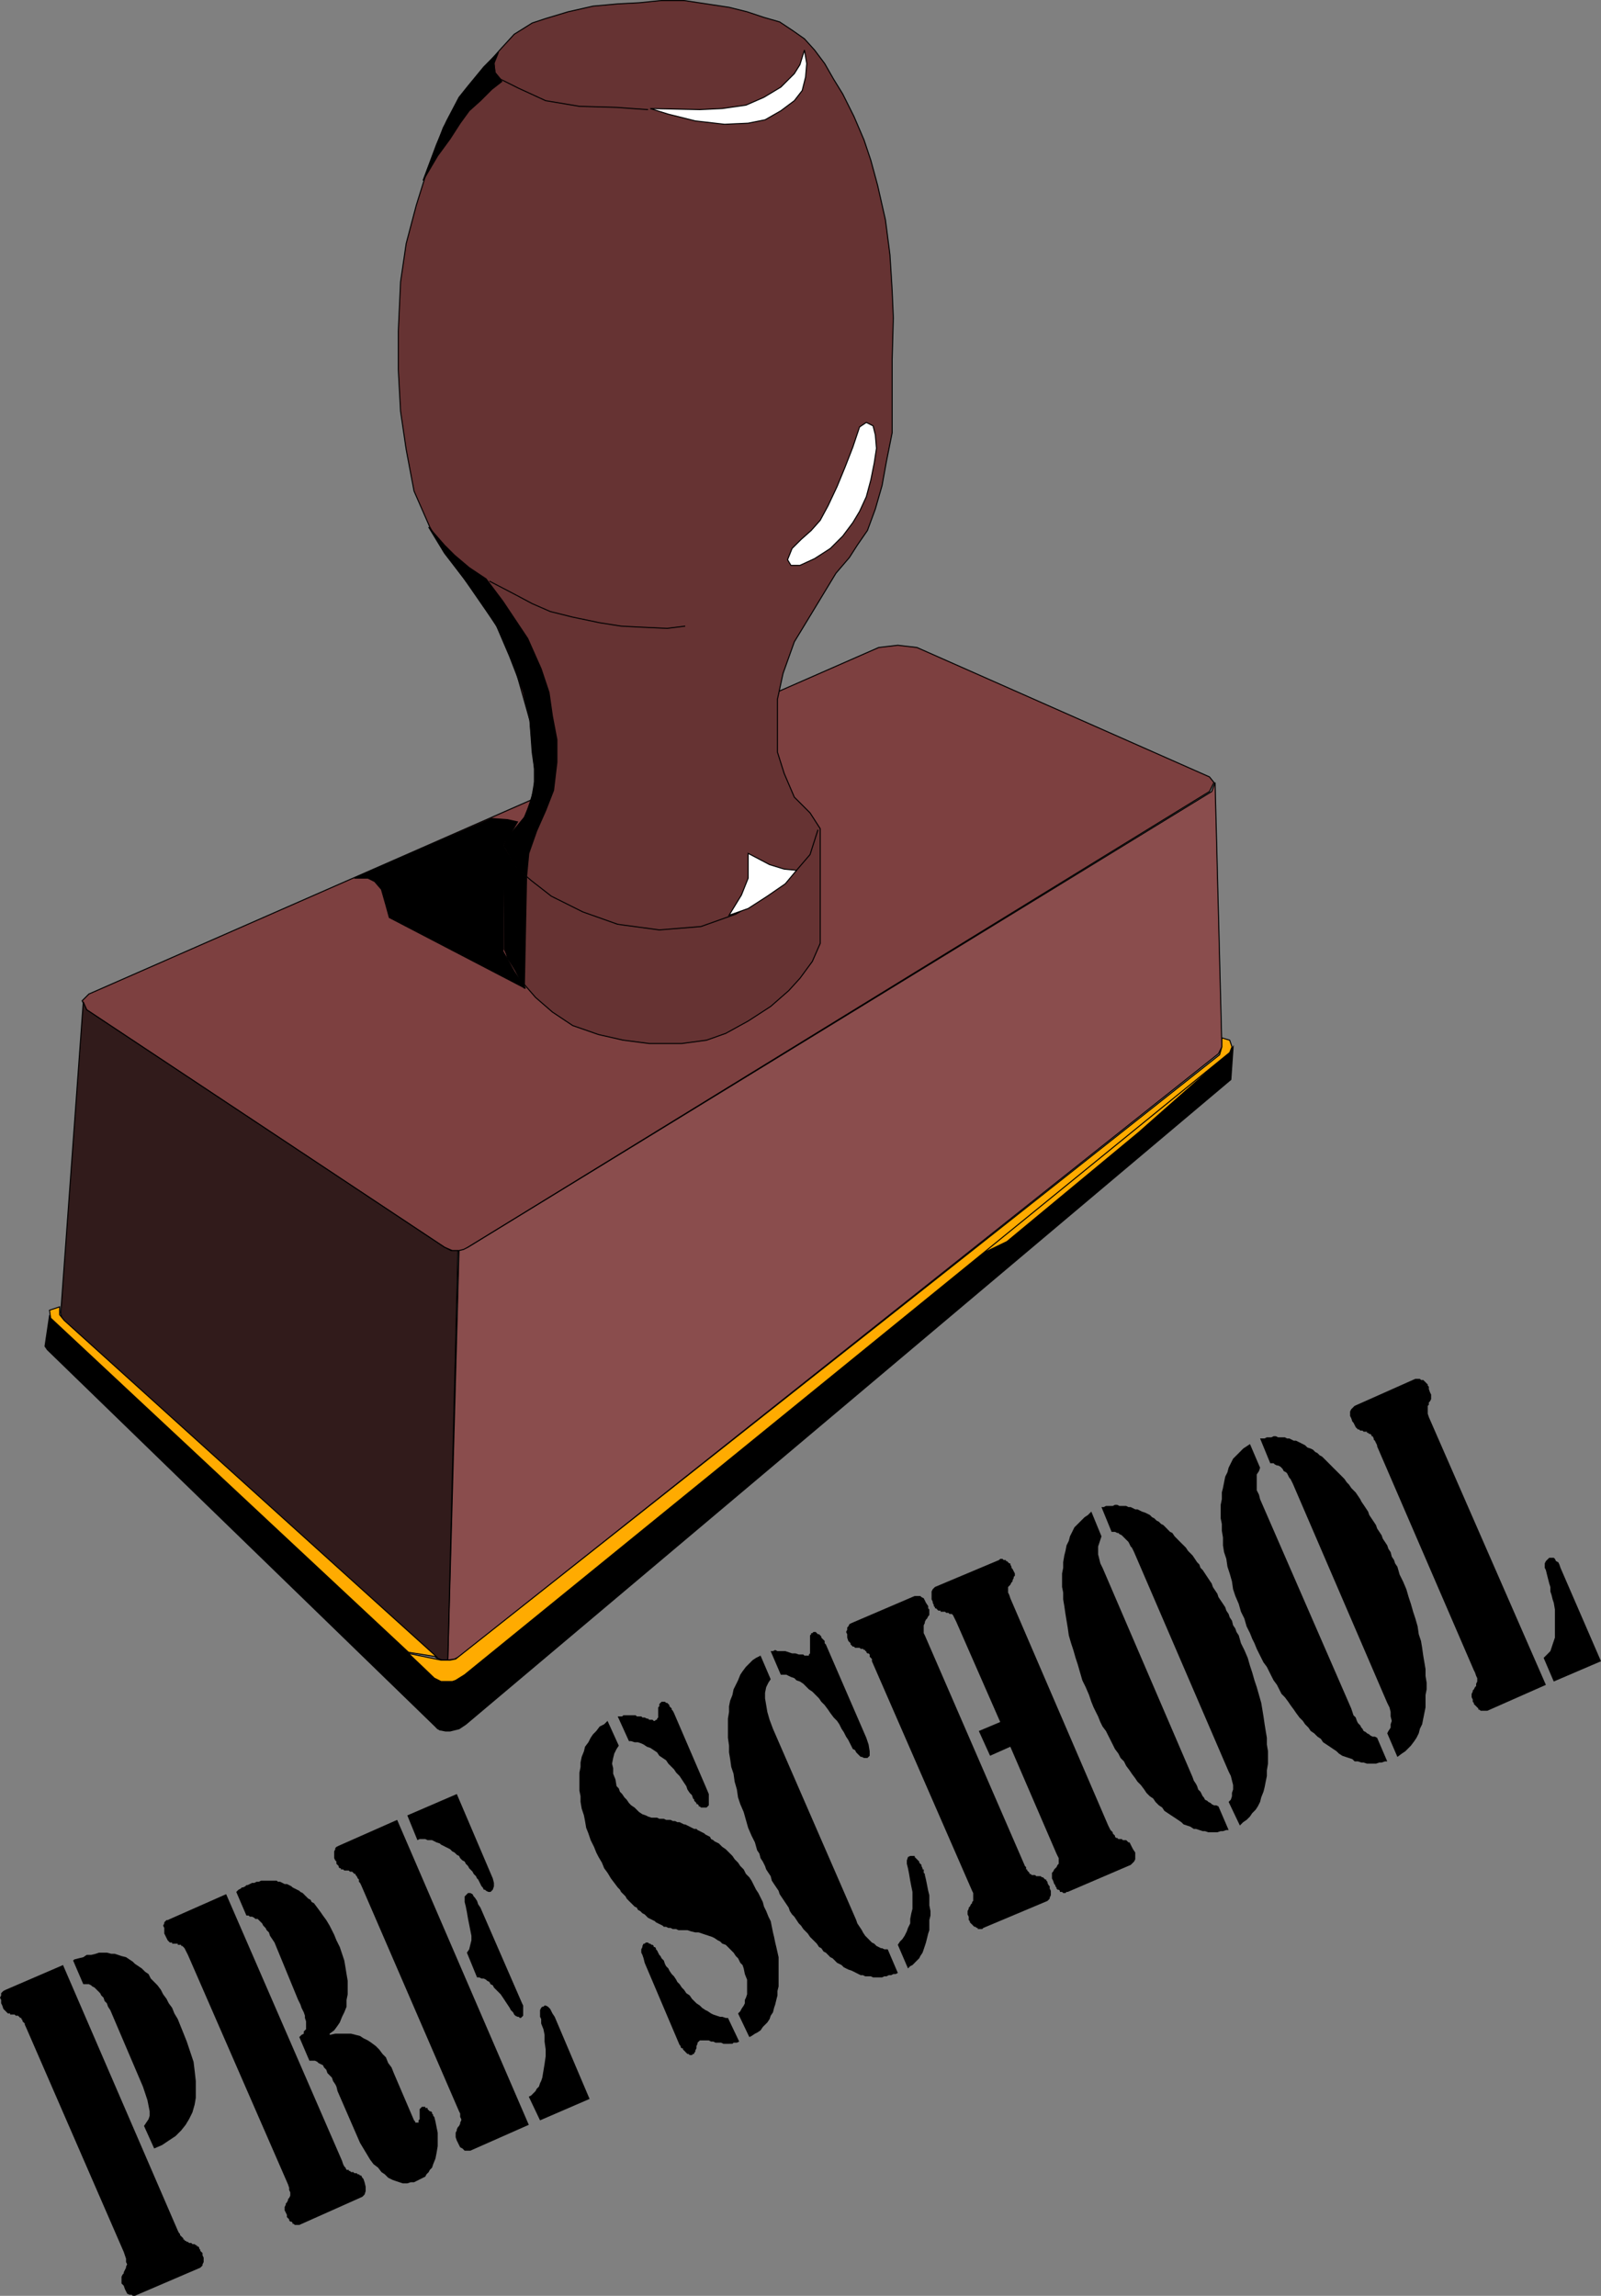 <svg xmlns="http://www.w3.org/2000/svg" width="142.301" height="204.046"><rect width="100%" height="100%" fill="#808080" stroke="none"/><path fill="#7d4040" d="m78.102 57.546 1.699-.2 1.699.2 26 11.5.402.5-.402.8-65.898 40.5-.399.301h-1l-.703-.3L7.703 89.744l-.402-.797.601-.602 70.2-30.8"/><path fill="none" stroke="#000" stroke-width=".091" d="m78.102 57.546 1.699-.2 1.699.2 26 11.5.402.5-.402.8-65.898 40.5-.399.301h-1l-.703-.3L7.703 89.744l-.402-.797.601-.602zm0 0"/><path fill="#633" d="m47.3 66.846-.198-2.8-1.301-4.598-1.399-3.402-2-3.098-2.8-3.703-1.399-2.399-1.402-3.199-.7-3.7-.5-3.401-.199-3.7v-3.398l.2-4.402.5-3.399.898-3.402 1-3.2 1.402-3.699 1.399-2.601L43 6.045l1.602-1.8 1.101-1.2 1.598-1 1.199-.398 2-.601 2.203-.5 2.2-.2L56.8.245l2-.2h2l4 .602 1.601.399 1.5.5 1.399.402 1.199.797 1 .703.902 1 .899 1.2.8 1.398.801 1.3 1 2 .899 2.102.601 1.797.598 2.203.703 3.098.399 3.101.199 3.2.101 2.398-.101 3.703v6.5l-.5 2.5-.399 2.2-.601 2.097-.7 1.902-.898 1.3-.703 1.099-1.2 1.402-2.3 3.797-1.398 2.3-1 2.801-.5 2.301v4.7l.601 1.898.899 2.101L72 72.245l.902 1.402v10.2l-.699 1.6-1.101 1.5-1 1.099-1.602 1.402-2 1.297-2 1.101-1.7.602-2.198.297h-2.899l-2.3-.297-2.2-.5-2.3-.8-1.801-1.2-1.5-1.3-1.301-1.5-1-1.802-.5-1v-9.199l.902-1.402 1-1.2.598-1.8.3-1.797-.3-2.102"/><path fill="none" stroke="#000" stroke-width=".091" d="m47.3 66.846-.198-2.8-1.301-4.598-1.399-3.402-2-3.098-2.8-3.703-1.399-2.399-1.402-3.199-.7-3.7-.5-3.401-.199-3.7v-3.398l.2-4.402.5-3.399.898-3.402 1-3.2 1.402-3.699 1.399-2.601L43 6.045l1.602-1.8 1.101-1.2 1.598-1 1.199-.398 2-.601 2.203-.5 2.2-.2L56.8.245l2-.2h2l4 .602 1.601.399 1.5.5 1.399.402 1.199.797 1 .703.902 1 .899 1.2.8 1.398.801 1.3 1 2 .899 2.102.601 1.797.598 2.203.703 3.098.399 3.101.199 3.2.101 2.398-.101 3.703v6.5l-.5 2.5-.399 2.2-.601 2.097-.7 1.902-.898 1.3-.703 1.099-1.2 1.402-2.3 3.797-1.398 2.3-1 2.801-.5 2.301v4.7l.601 1.898.899 2.101L72 72.245l.902 1.402v10.2l-.699 1.6-1.101 1.5-1 1.099-1.602 1.402-2 1.297-2 1.101-1.7.602-2.198.297h-2.899l-2.3-.297-2.2-.5-2.3-.8-1.801-1.2-1.5-1.3-1.301-1.5-1-1.802-.5-1v-9.199l.902-1.402 1-1.2.598-1.8.3-1.797zm0 0"/><path fill="#8a4d4d" d="m40.8 111.147.403-.102.399-.199 66.101-40.5.297-.8.602 23.5-.301.601-67.5 53.598-.399.203-.601.098 1-36.399"/><path fill="none" stroke="#000" stroke-width=".091" d="m40.8 111.147.403-.102.399-.199 66.101-40.5.297-.8.602 23.5-.301.601-67.5 53.598-.399.203-.601.098zm0 0"/><path fill="#311b1b" d="m7.402 89.046.301.699L39.5 110.846l.602.301h.601l-.902 36.399h-.5l-.5-.2L5.5 117.245l-.098-.598 2-27.601"/><path fill="none" stroke="#000" stroke-width=".091" d="m7.402 89.046.301.699L39.5 110.846l.602.301h.601l-.902 36.399h-.5l-.5-.2L5.5 117.245l-.098-.598zm0 0"/><path d="m39.102 153.745.101-4.399-.402-.101-34.399-32.297-.402 2.7.203.3 34.399 33.398.3.301.2.098"/><path fill="none" stroke="#000" stroke-width=".091" d="m39.102 153.745.101-4.399-.402-.101-34.399-32.297-.402 2.7.203.3 34.399 33.398.3.301zm0 0"/><path d="m39.102 153.745.5.101H40l.402-.101.399-.098.601-.402 68-57.297.2-2.903-.2.301-68.199 55.399-.601.5-.399.101-.402.102-.598-.102-.101 4.399"/><path fill="none" stroke="#000" stroke-width=".091" d="m39.102 153.745.5.101H40l.402-.101.399-.098.601-.402 68-57.297.2-2.903-.2.301-68.199 55.399-.601.5-.399.101-.402.102-.598-.102zm0 0"/><path fill="#ffab00" d="m86.8 111.647 22.102-17.8-7.699 6.8-11.703 9.7-2.7 1.3"/><path fill="none" stroke="#000" stroke-width=".091" d="m86.8 111.647 22.102-17.8-7.699 6.8-11.703 9.7zm0 0"/><path fill="#ffab00" d="m109.3 92.448.2.598-.2.5-68 55.3-.8.5-.297.102h-1l-.601-.3-2.301-2.2 2.902.598H40l.5-.098 67.902-53.703.2-.7v-.8l.699.203"/><path fill="none" stroke="#000" stroke-width=".091" d="m109.3 92.448.2.598-.2.5-68 55.3-.8.5-.297.102h-1l-.601-.3-2.301-2.2 2.902.598H40l.5-.098 67.902-53.703.2-.7v-.8zm0 0"/><path fill="#ffab00" d="M36.3 146.846 4.5 117.147l-.098-.7.899-.3v.7l.402.5 33.098 29.898-2.5-.399"/><path fill="none" stroke="#000" stroke-width=".091" d="M36.3 146.846 4.5 117.147l-.098-.7.899-.3v.7l.402.5 33.098 29.898zm0 0"/><path fill="#fff" d="m71.5 4.448-.398 1.297-.5.8-1.2 1.2-1.5.902-1.601.7-2.098.3-2 .098-4.402-.098 1.601.5 2.399.598 2.601.3 2.098-.097 1.5-.301 1.402-.8 1.2-.9.699-.902.3-1.199.102-1.199-.203-1.2"/><path fill="none" stroke="#000" stroke-width=".091" d="m71.5 4.448-.398 1.297-.5.8-1.2 1.2-1.5.902-1.601.7-2.098.3-2 .098-4.402-.098 1.601.5 2.399.598 2.601.3 2.098-.097 1.5-.3 1.402-.802 1.2-.898.699-.902.3-1.2.102-1.199zM57.602 9.745l-2.801-.2-3.301-.097-3-.5-2.398-1.102-1.602-.8-.5-.598-.098-.902.301-.7"/><path fill="#fff" d="m77 37.546-.598.402-.601 1.797-.7 1.8-.699 1.7-.8 1.703-.7 1.297-.8.902-.899.8-.8.798-.403 1 .3.5h.802l1.3-.598 1.399-.902 1.101-1.098.899-1.2.601-1 .598-1.3.402-1.5.301-1.5.2-1.3-.102-1.2-.2-.8-.601-.301"/><path fill="none" stroke="#000" stroke-width=".091" d="m77 37.546-.598.402-.601 1.797-.7 1.8-.699 1.7-.8 1.703-.7 1.297-.8.902-.899.8-.8.798-.403 1 .3.5h.802l1.3-.598 1.399-.902 1.101-1.098.899-1.2.601-1 .598-1.3.402-1.5.301-1.5.2-1.3-.102-1.2-.2-.8zM60.902 55.647l-1.601.2-2.2-.102-1.898-.098-1.902-.3-2.399-.5-2-.5-1.601-.7-1.5-.8-2.301-1.2m1.203 23.5 1.098 1.899 1.402 1.199L49 79.647l2.8 1.399 3.102 1.101 3.7.5 3.699-.3 3.101-1.102 2.399-1.399 1.8-1.3 1.2-1.2L72 75.948l.703-2.203"/><path fill="#fff" d="m70.8 77.346-1.097-.101-1.3-.399-1.903-1v2.2l-.598 1.5-1.101 1.8 1.699-.601 1.703-1.098 1.598-1.101 1-1.2"/><path fill="none" stroke="#000" stroke-width=".091" d="m70.8 77.346-1.097-.101-1.3-.399-1.903-1v2.2l-.598 1.5-1.101 1.8 1.699-.601 1.703-1.098 1.598-1.101zm0 0"/><path d="m48.5 72.046-.797 1.8-.703 2-.2 2.102-1-1-1-1.8.5-.903 1.302-1.598.5-1.2.398-1.5v-1.702l-.2-2-.198-2.2-.602-2.597-1.2-3.102-1.198-2.8-2.899-4.2-1.703-2.199-1.398-2.3 1.398 1.6.902.9 1.301 1.1 1.5 1 1.5 2 2.2 3.298 1.199 2.703.699 2.098.3 2.101.399 2.098v2l-.297 2.5-.703 1.8"/><path fill="none" stroke="#000" stroke-width=".091" d="m48.5 72.046-.797 1.8-.703 2-.2 2.102-1-1-1-1.8.5-.903 1.302-1.598.5-1.2.398-1.5v-1.702l-.2-2-.198-2.2-.602-2.597-1.2-3.102-1.198-2.8-2.899-4.2-1.703-2.199-1.398-2.3 1.398 1.6.902.9 1.301 1.1 1.5 1 1.5 2 2.2 3.298 1.199 2.703.699 2.098.3 2.101.399 2.098v2l-.297 2.5zm0 0"/><path d="m43.703 72.745 1.399.101.898.2-.598 1-.699 1.101v9.399l1 1.8 1 1.5-12.101-6.3-.301-1.098-.399-1.402-.601-.7-.598-.3H31.5l12.203-5.301"/><path fill="none" stroke="#000" stroke-width=".091" d="m43.703 72.745 1.399.101.898.2-.598 1-.699 1.101v9.399l1 1.8 1 1.5-12.101-6.3-.301-1.098-.399-1.402-.601-.7-.598-.3H31.5zm0 0"/><path d="m44.902 84.346.2.801.8 1.2.7 1.5.199-9.801-1-1-1.098-1.801.2 9.101"/><path fill="none" stroke="#000" stroke-width=".091" d="m44.902 84.346.2.801.8 1.2.7 1.5.199-9.801-1-1-1.098-1.801zm0 0"/><path d="m41.602 7.647-.801 1-1.098 2.098-.902 2.101-.598 1.602-.601 1.598 1.3-2.2 1.098-1.5.902-1.398.801-1.102 1-.898 1-1 .899-.703L44 6.448l-.098-.8.399-1L43 5.947l-1.398 1.7"/><path fill="none" stroke="#000" stroke-width=".091" d="m41.602 7.647-.801 1-1.098 2.098-.902 2.101-.598 1.602-.601 1.598 1.3-2.2 1.098-1.5.902-1.398.801-1.102 1-.898 1-1 .899-.703L44 6.448l-.098-.8.399-1L43 5.947zm0 0"/><path d="m137.203 147.346.399-.398.199-.203.101-.297.098-.3.203-.602v-2.5l-.101-.598-.102-.3-.098-.403-.101-.297v-.402l-.098-.301-.203-.797-.098-.402-.101-.2v-.398l.101-.203.2-.2.101-.097h.398l.102.097.098.2.199.101.102.2.101.3 3.598 8.301-4.2 1.8-.898-2.1M131 148.448l-8.598-19.902v-.098l-.101-.203-.098-.2-.101-.097v-.102l-.102-.199h-.098v-.102l-.101-.097h-.098l-.101-.102h-.102v-.101h-.297l-.101-.098h-.2l-.101-.102h-.098l-.101-.097-.102-.102-.098-.199-.101-.2-.098-.1-.102-.302-.101-.199v-.398l.101-.203.102-.098.098-.102.101-.097 5.399-2.403h.402l.098.102h.199l.102.098.101.101.098.102.101.097v.102l.098.098v.203l.102.297.101.203v.398l-.101.2-.102.101v.2l-.098.1v.7l.098.3 10.402 23.798-5.199 2.3h-.601l-.102-.097h-.098v-.102l-.3-.3-.102-.098v-.102l-.098-.101v-.2l-.101-.199v-.3l.101-.2v-.101l.098-.098.102-.2.101-.1v-.2l.098-.2v-.3l-.098-.2-.101-.3-.102-.2m-19.898-20.101.898 2.102-.098.297-.199.3v1.403l.2.398.097.399 8.102 18.601.101.301.098.3.199.2.102.3.101.2.2.2.097.198.102.102.101.2.2.1.097.099.203.101.098.098.2.101h.202l.2.102.898 2.098h-.2l-.3.101h-.2l-.3.098h-.801l-.297-.098H121l-.297-.101h-.3l-.2-.2-.3-.101-.301-.098-.301-.101-.301-.2-.2-.199-.3-.2-.297-.202-.601-.399-.2-.3-.3-.2-.301-.3-.301-.2-.2-.3-.3-.301-.2-.297-.3-.3-.297-.403-.203-.297-.297-.402-.203-.301-.297-.399-.3-.3-.2-.399-.203-.402-.297-.399-.203-.398-.2-.402-.198-.399-.301-.402-.399-.797-.199-.402-.203-.5-.2-.399-.198-.5-.301-.601-.2-.7-.3-.601-.2-.7-.3-.699-.2-.601-.101-.7-.2-.699-.198-.601-.102-.7-.2-.597-.097-.602v-.699l-.101-.601v-.598l-.102-.5v-1.203l.102-.5v-.598l.101-.402.098-.5.101-.5.2-.399.101-.398.2-.402.199-.399.601-.601.297-.301.602-.399m.898-.5h.402l.2-.101H113l.203-.098h.2l.199.098h.601l.2.101h.199l.199.102.199.098h.203l.2.101.199.098.398.203.203.2.297.097.203.101.2.2.199.101.199.2.199.101.203.2.598.597.199.203.203.2.598.597.199.203.203.297.2.203.199.297.199.203.199.2.203.3.2.297.097.203.203.297.399.601.101.301.2.301.199.297.199.3.101.301.399.602.101.297.399.601.101.301.2.301.101.398.2.301.097.301.203.297.2.703.3.598.297.699.203.703.2.598.199.699.199.601.2.7.1.699.2.601.101.602.098.7.102.597.101.601v.602l.098.598v.601l-.098.5v1.098l-.203 1-.098.5-.199.402-.101.399-.2.402-.199.297-.3.402-.5.5-.301.2-.399.3-.902-2.101.101-.2.2-.3v-.301l.101-.297-.101-.402v-.399l-.102-.402-.2-.399-8.398-19.5-.101-.199-.098-.199-.101-.102-.102-.199-.098-.199-.101-.102-.2-.101-.101-.2-.2-.199-.198-.101h-.102l-.2-.098-.097-.101h-.3l-.903-2.2m-15 6.5.902 2.2-.101.3-.098.301-.101.3v.7l.101.399.098.402.199.398 8 18.602.102.297.199.3.101.2.098.3.203.2.098.203.101.2.098.097.102.203.199.098.101.101.2.098.101.101.2.102h.199l.199.098.902 2.101H109l-.297.098h-.203l-.297.101h-.8l-.301-.101h-.2l-.3-.098-.301-.101h-.2l-.3-.2-.301-.101-.297-.098-.203-.199-.297-.203-1.203-.797-.2-.3-.3-.2-.297-.3-.203-.302-.297-.199-.3-.3-.2-.301-.3-.399-.301-.3-.2-.301-.3-.399-.2-.3-.3-.399-.2-.402-.3-.301-.2-.399-.3-.398-.2-.402-.199-.399-.203-.402-.2-.399-.3-.398-.2-.402-.198-.5-.2-.399-.199-.402-.203-.5-.2-.598-.3-.699-.297-.602-.203-.699-.2-.699-.198-.602-.2-.699-.199-.601-.203-.7-.098-.699-.101-.601-.098-.598-.102-.703-.101-.598v-.601l-.098-.5v-1.2l.098-.5v-.5l.101-.601.102-.399.098-.5.199-.398.102-.403.199-.398.199-.402.3-.297.602-.602.301-.199.297-.3m.902-.399h.2l.199-.102h.601l.2-.101h.199l.199.101h.602l.199.102h.199l.203.098.2.101h.199l.199.098.199.101.3.102.2.098.203.101.2.2.199.101.199.2.199.097.203.203.2.098.199.199.199.203.199.2.203.097.2.3.199.2.199.203.199.2.203.199.2.199.199.3.398.399.203.3.2.302.199.199.101.3.2.2.597.902.203.297.098.3.199.302.203.3.098.301.2.297.202.3.2.302.097.3.203.301.098.297.2.3.1.403.2.297.101.3.2.302.199.699.3.601.301.7.2.699.199.601.2.7.202.601.399 1.399.101.601.098.598.102.699.097.602.102.601v.598l.101.601v1.098l-.101.601v.5l-.102.5-.098.5-.101.399-.2.5-.101.402-.2.399-.198.3-.301.301-.2.3-.3.298-.301.203-.297.297-1-2.098.2-.2.097-.3v-.3l.102-.301v-.399l-.102-.402-.098-.399-.199-.398-8.402-19.5-.098-.203-.102-.2-.101-.097-.098-.203-.101-.2-.598-.597-.203-.102-.098-.101h-.101l-.2-.098h-.3l-.899-2.2m-11.5 34.099L77.5 147.647v-.2l-.098-.1-.101-.102v-.2l-.098-.097h-.101l-.102-.102v-.101h-.098v-.098h-.101l-.098-.102H76.5l-.098-.097H76l-.098-.102h-.101l-.098-.101-.102-.098v-.102l-.199-.199-.101-.3v-.301l-.098-.2.098-.199v-.2l.101-.1.098-.2.203-.101 5.598-2.399h.5l.101.102.2.097.101.2.098.203.199.297v.203l.101.097v.5l-.101.102-.098.2-.101.1-.098.2v.098l-.102.203v.699l.102.2 8.898 20.5.102.1v.2h.098v.098l.101.101.098.102v.098h.101l.102.101H92l.101.098h.399l.101.101h.102l.098.102.101.098H93v.101l.102.098v.101l.101.2.098.101v.2l.101.199v.402l-.101.2v.097l-.098.101-.101.102-5.7 2.398-.101.102h-.399v-.102h-.101l-.098-.101h-.101l-.102-.098-.098-.102-.101-.097-.098-.102v-.101l-.102-.098v-.3l-.101-.2v-.3l.101-.2v-.101l.102-.098.098-.203.101-.098v-.102l.098-.097v-.703l-.098-.2"/><path d="M88.902 153.046 85 144.147l-.098-.2-.101-.202-.098-.2-.102-.097h-.199l-.101-.102h-.2l-.101-.101h-.398v-.098h-.2l-.199-.2h-.101v-.1l-.102-.102v-.098l-.098-.2v-.1l-.101-.2v-.7l.101-.202.2-.2 5.699-2.398.101-.101h.2l.101.101h.2v.098h.097l.203.203h.098v.098l.101.199v.101l.098.102.203.398v.2l-.101.101v.098l-.102.203v.098l-.098.101-.101.2-.098.101-.101.098v.5l.101.199.098.3 8.699 20.2.102.203.101.2.2.198v.102l.199.2v.097l.101.102h.098l.101.101h.301l.098.098h.3l.2.199h.101l.098.203.203.399.2.3v.598l-.102.203-.2.2-.1.097-5.598 2.402H94.8l-.098.098H94.5l-.098-.098h-.199v-.101l-.101-.098H94l-.098-.101v-.102l-.101-.098v-.101l-.098-.098-.101-.3-.102-.2v-.5l.102-.102.101-.199.098-.101.101-.098.098-.203.102-.098v-.5l-.102-.199-.098-.203-4.101-9.5-1.801.8-1-2.199 1.902-.8m-9.102 19.8.2-.3.203-.2.2-.3.199-.399.101-.3.2-.4v-.401l.097-.5.102-.399v-1.5l-.102-.5-.098-.5-.101-.601-.098-.5-.101-.399v-.3l.101-.302.2-.097h.398v.097l.402.403v.098l.098.101.101.098v.101l.098.2v.101h.102v.3l.101.099v.101l.098.399.101.5.098.5.102.402v.898l.101.5v.399l-.101.402v.899l-.102.3-.098.399-.101.402-.098.301-.101.297-.102.3-.2.301-.097.2-.203.199-.2.203-.198.2-.2.097-.199.203-.902-2.102m-12.199-25.699.898 2.098-.2.3-.198.403-.102.5v.5l.102.598.101.601.2.7.3.8 7.399 17 .101.3.2.298.199.3.101.2.2.3.199.2.199.203.199.2.203.097.2.203.199.098.199.101h.101l.2.098h.3l.899 2.101-.2.102h-.199l-.199.098H79l-.2.101h-.198l-.2.098h-.8l-.2-.098h-.5l-.199-.101H76.5l-.2-.098-.398-.203-.199-.098-.3-.101-.2-.098-.203-.102-.2-.199-.198-.101-.2-.098-.199-.203-.203-.2-.2-.097-.198-.203-.2-.2-.199-.097-.203-.301-.2-.102-.198-.3-.399-.399-.203-.199-.2-.3-.398-.4-.199-.3-.203-.2-.398-.6-.2-.2-.199-.3-.101-.302-.2-.3-.199-.297-.203-.301-.2-.3-.097-.302-.203-.3-.2-.297-.198-.301-.102-.402-.2-.297-.198-.301-.102-.3-.2-.4-.198-.3-.102-.402-.2-.297-.198-.703-.301-.598-.301-.7-.2-.702-.198-.7-.301-.699-.2-.601-.101-.7-.2-.699-.097-.699-.203-.602-.098-.699-.101-.601v-.598l-.098-.7v-1.702l.098-.598v-.5l.101-.5.2-.5.101-.5.2-.402.198-.399.2-.5.199-.3.3-.399.602-.602.301-.199.398-.199m.899-.402h.203l.2-.098.199.098h.699l.601.203h.301l.297.098h.402l.098.101h.402v-.101l.098-.098v-1.602l.102-.101v-.098h.101l.098-.102h.2l.1.102.102.098h.098l.102.101.097.102v.098l.102.101.101.098.098.101v.2l.102.101 3.597 8.3.203.599.098.601v.399l-.2.199h-.3l-.2-.098h-.1l-.098-.101-.102-.098-.098-.102-.101-.101-.102-.2-.199-.097-.098-.203-.203-.399-.098-.199-.199-.3-.203-.4-.2-.3-.198-.402-.2-.297-.3-.301-.301-.402-.2-.297-.3-.403-.3-.3-.2-.297-.3-.301-.298-.3-.3-.2-.5-.5-.301-.2-.301-.1-.2-.2-.3-.102-.2-.097-.199-.102h-.5l-.902-2.101M54 152.948l1 2.2-.2.3-.198.398-.102.399-.098.5.098.402v.5l.203.5.098.598.199.203.102.297.199.203.199.297.203.203.2.297.199.203.3.2.399.398.3.199.301.101.2.102.3.098h.5l.2.101H59l.203.098h.399l.199.101H60l.203.102h.2l.199.098.199.101h.101l.2.098.398.203.203.098h.2l.097.101.203.098.399.203.101.098.2.101.199.098.101.203.2.098.097.101.203.098.2.102.097.101.203.2.297.199.602.601.199.297.3.3.2.302.3.3.2.399.3.3.2.301.2.399.202.402.2.297.199.402.199.399.102.402.199.399.199.5.2.398.202 1 .098.402.102.5.097.399.203.902v2.598l-.101.402v.399l-.102.398-.097.402-.102.301-.098.399-.203.3-.098.301-.199.297-.402.402-.2.301-.3.2-.2.097-.3.203-.2.098-1-2.098.2-.203.101-.199.2-.3.101-.2v-.3l.098-.2.102-.3v-1.298l-.2-.5-.101-.5-.102-.3-.2-.2-.097-.203-.101-.199-.2-.2-.199-.3-.101-.098-.2-.203-.199-.2-.203-.198-.297-.102-.203-.2-.2-.097-.3-.203-.2-.098-.3-.101-.297-.098-.601-.203H61.8l-.399-.098-.3-.101H60.3l-.2-.098h-.3l-.2-.102h-.199l-.199-.101H59l-.098-.098-.199-.102-.203-.097-.2-.102-.097-.101-.203-.098-.2-.102-.199-.097-.3-.301-.2-.102-.199-.199-.199-.101-.102-.2-.199-.097-.199-.203-.102-.098-.199-.2-.199-.203-.102-.199-.398-.398-.102-.2-.199-.203-.601-.796-.301-.5-.297-.403-.203-.5-.297-.5-.203-.398-.2-.5-.3-.602-.2-.597-.199-.5-.101-.602-.098-.5-.199-.602-.102-.597v-.5l-.101-.5v-1.602l.101-.5v-.398l.102-.5.2-.5.097-.403.3-.398.2-.398.203-.301.297-.301.3-.398.403-.204.297-.296m10.703 26.398 1 2.102-.203.098h-.297l-.101.101H64.3l-.2-.101h-.5l-.199-.098h-.199l-.203-.102h-.797l-.101.102-.102.098v.101l-.098.2v.199l-.101.199v.101l-.098.102v.098h-.101l-.102.101h-.2l-.097-.101h-.101l-.102-.098-.098-.102-.199-.199v-.101h-.101l-.102-.098v-.102l-.098-.101-3.101-7.297-.098-.402-.102-.301-.101-.2v-.3l.101-.2v-.097l.102-.203h.098l.101-.098h.2l.101.098h.098l.101.101H58l.102.102v.097h.101l.098.102v.098l.101.101.098.2.102.199.101.101.098.2.2.199.1.3.102.2.2.203.097.2.203.3.2.2.199.3.101.2.2.198.199.301.199.2.2.3.3.2.2.3.202.2.2.199.3.199.2.203.3.2.2.097.3.203.2.098.3.101.297.098h.203l.297.101h.203m-9.801-26.8h.399l.101-.098H56.5l.102.097H57l.102.102h.199l.199.098h.102l.101.101H58l.102.102h.101l.098-.102h.101v-.101l.098-.098v-.902l.102-.098v-.2l.101-.1.098-.102h.3l.102.101h.098l.2.2v.101l.1.098.102.101v.102l.098.098.102.199 2.8 6.5.297.703v1l-.199.2h-.5l-.098-.102h-.101v-.098l-.102-.102h-.098v-.101l-.101-.098-.098-.102v-.097l-.102-.102-.101-.3-.2-.2-.199-.3-.101-.301-.2-.297-.398-.602-.3-.3-.2-.301-.5-.5-.199-.297-.3-.203-.302-.2-.199-.3-.601-.399-.301-.101-.297-.2-.203-.097-.297-.102h-.3l-.302-.101h-.199l-1-2.2m-19.602 9.2L47 188.846l-5.2 2.301h-.5l-.097-.101-.101-.098-.2-.102-.101-.199-.098-.2-.102-.202-.101-.297v-.403l.102-.199v-.101l.101-.2.098-.097.101-.203v-.098l.098-.2v-.1l-.098-.2v-.3l-.101-.2-8.7-20.102-.101-.199-.098-.101v-.2l-.101-.097-.098-.203-.101-.098v-.102H31.5l-.2-.199h-.198l-.102-.101h-.398l-.102-.098h-.2v-.102h-.097l-.101-.097v-.102l-.2-.199v-.2l-.101-.1-.098-.2v-.602l.098-.199v-.101l.101-.098.2-.102 5.199-2.3M47 186.346l.203-.101.399-.399.101-.199.2-.2.097-.3.102-.2.101-.3.098-.601.101-.598.098-.703v-.598l-.098-.7v-.6l-.101-.5-.2-.5v-.4l-.1-.202v-.598l.1-.2.102-.1h.098l.101-.102h.098l.203.101.098.102.102.098.097.199.102.203.199.297 3.102 7.3L48 188.449l-1-2.102m-10.797-25.001 4.399-1.898 3.199 7.5.101.398v.301l-.101.3-.2.2h-.199l-.199-.101-.101-.098H43l-.098-.203-.101-.098-.098-.2-.102-.202-.101-.2-.098-.097-.101-.203-.2-.2-.101-.199-.098-.101-.199-.2-.102-.199-.199-.2-.101-.198-.2-.102-.199-.2-.101-.198-.2-.102-.199-.2-.199-.1-.203-.2-.2-.101-.199-.098-.199-.102-.199-.097-.102-.102-.3-.101-.2-.098-.199-.102H38l-.2-.097h-.5l-.199.097-.898-2.199m5.297 12.2.203-.301.098-.399.101-.398v-.402l-.101-.5-.098-.5-.101-.5-.102-.598-.098-.5-.101-.402v-.5l.101-.098.098-.102.102-.101h.199l.199.101.102.2.101.101.2.3.097.298.203.3 3.7 8.5.097.2v.902l-.2.2h-.097l-.101-.102H46l-.2-.098-.097-.102-.101-.199-.2-.199-.101-.2-.598-.902-.203-.3-.598-.598-.101-.2-.2-.1-.101-.2-.2-.102-.097-.097-.203-.102h-.2l-.198-.101h-.2l-.902-2.2M21 168.147l.102-.101.101-.098.2-.102.097-.101h.102l.199-.098.101-.102H22l.203-.097.2-.102h.199l.199-.101h.2l.202-.098h1.399l.101.098h.2l.398.203h.2l.202.097.2.102.097.098.203.101.2.102.199.097.101.102.2.098.199.203.101.098.2.199.199.101.101.2.2.101.3.399.297.402.203.297.297.402.3.5.2.399.203.402.2.5.3.598.2.601.199.598.101.601.098.602.102.598v1.199l-.102.5v.601l-.2.5-.198.399-.2.5-.203.3-.297.403-.402.297v.101l.5-.101h1.402l.797.203.3.2.403.198.297.2.403.3.3.301.297.399.3.3.2.5.3.399.2.5 1.8 4.203.103.098v.101h.3v-.199l.098-.102v-.898l.102-.102.097-.101h.301v.101h.2v.102l.1.098.102.101h.098l.102.098v.101l.097.102v.098l.102.101.101.399.098.5.102.5v1.199l-.102.602-.098.5-.203.5-.097.3-.2.2-.101.199-.2.199-.1.203-.2.098-.2.101-.199.098-.402.203h-.3l-.298.098h-.402l-.3-.098-.298-.101-.3-.102-.403-.2-.297-.3-.3-.2-.301-.398-.399-.3-.3-.399-.903-1.5-2-4.601-.097-.399-.102-.203-.2-.297-.1-.3-.2-.2-.2-.203-.1-.297-.2-.203-.098-.2-.203-.097-.199-.101-.098-.102-.203-.098h-.5l-.898-2.101.101-.098.098-.102.2-.101v-.2l.1-.097.102-.102v-.699l-.101-.3v-.2l-.102-.3-.2-.4-.097-.3-.203-.402-2.098-5.098-.199-.3-.203-.301-.098-.301-.199-.2-.102-.199-.199-.199-.101-.2-.098-.1-.203-.2-.098-.101h-.199l-.102-.098-.199-.102h-.199l-.102-.101h-.199L21 168.147m4.602 26-8.899-20.402-.203-.399-.098-.199-.199-.2h-.101v-.1H15.8v-.102h-.5v-.098h-.2l-.199-.2-.101-.202-.098-.2-.101-.199v-.5l-.102-.199.102-.2v-.1l.199-.2h.101l5.2-2.3 10.3 23.698.098.301.102.2.101.101.098.2h.2v.1h.102l.101.099h.2l.097.101h.203l.098.098h.101l.098.101h.102l.101.2.098.101.102.3.097.4v.398l-.097.3-.2.2-5.601 2.5h-.399l-.101-.098H26v-.101l-.097-.098H25.8l-.098-.102v-.101l-.101-.098-.102-.102v-.199l-.098-.199-.101-.2v-.3l.101-.2v-.1l.098-.102.102-.2v-.097l.101-.102.098-.199v-.3l-.098-.2v-.2l-.101-.3M6.5 174.245l.102-.098.398-.102.402-.097.301-.203h.399l.398-.098.3-.102h.7l.402.102h.301l.297.098.3.101.403.102.297.199.3.2.2.198.3.2.302.203.3.297.301.203.2.398.3.301.297.3.3.4.2.398.3.402.2.398.3.403.2.5.3.5.2.5.203.5.399 1 .601 1.797.098.8.101.903v1.5l-.101.597-.2.7-.3.601-.301.5-.398.5-.5.5-.602.399-.598.402-.699.3-.902-2 .199-.3.203-.3.098-.302v-.398l-.098-.5-.101-.5-.2-.602-.199-.597-2.902-6.801-.2-.3-.101-.302-.2-.199-.097-.3-.203-.2-.098-.199-.5-.5-.199-.102-.101-.097-.2-.102h-.5l-.902-2.101m4.5 25.902-8.7-20-.097-.2v-.1l-.101-.102-.102-.098v-.102l-.098-.097v-.102h-.101l-.098-.101-.102-.098h-.199l-.101-.102H.902v-.097H.703l-.402-.403-.098-.3-.102-.2v-.3l-.101-.2.101-.199v-.199l.2-.2.199-.1 5.101-2.2 10.2 23.598.101.203.098.097v.102l.101.098.102.101.098.102v.098h.101v.101h.098l.102.098h.101l.098.101H17l.102.102h.199l.101.098h.098v.101h.102l.101.098v.101l.098.102v.098l.2.199v.203l.1.2v.398l-.1.199v.101l-.099.102-.101.098-5.598 2.402-.203.098h-.2l-.097-.098H11.5l-.2-.101-.097-.2-.101-.199-.102-.3-.2-.2v-.602l.102-.199.098-.101v-.098l.102-.203.101-.2v-.097l.098-.203-.098-.2v-.3l-.101-.297-.102-.301"/></svg>
